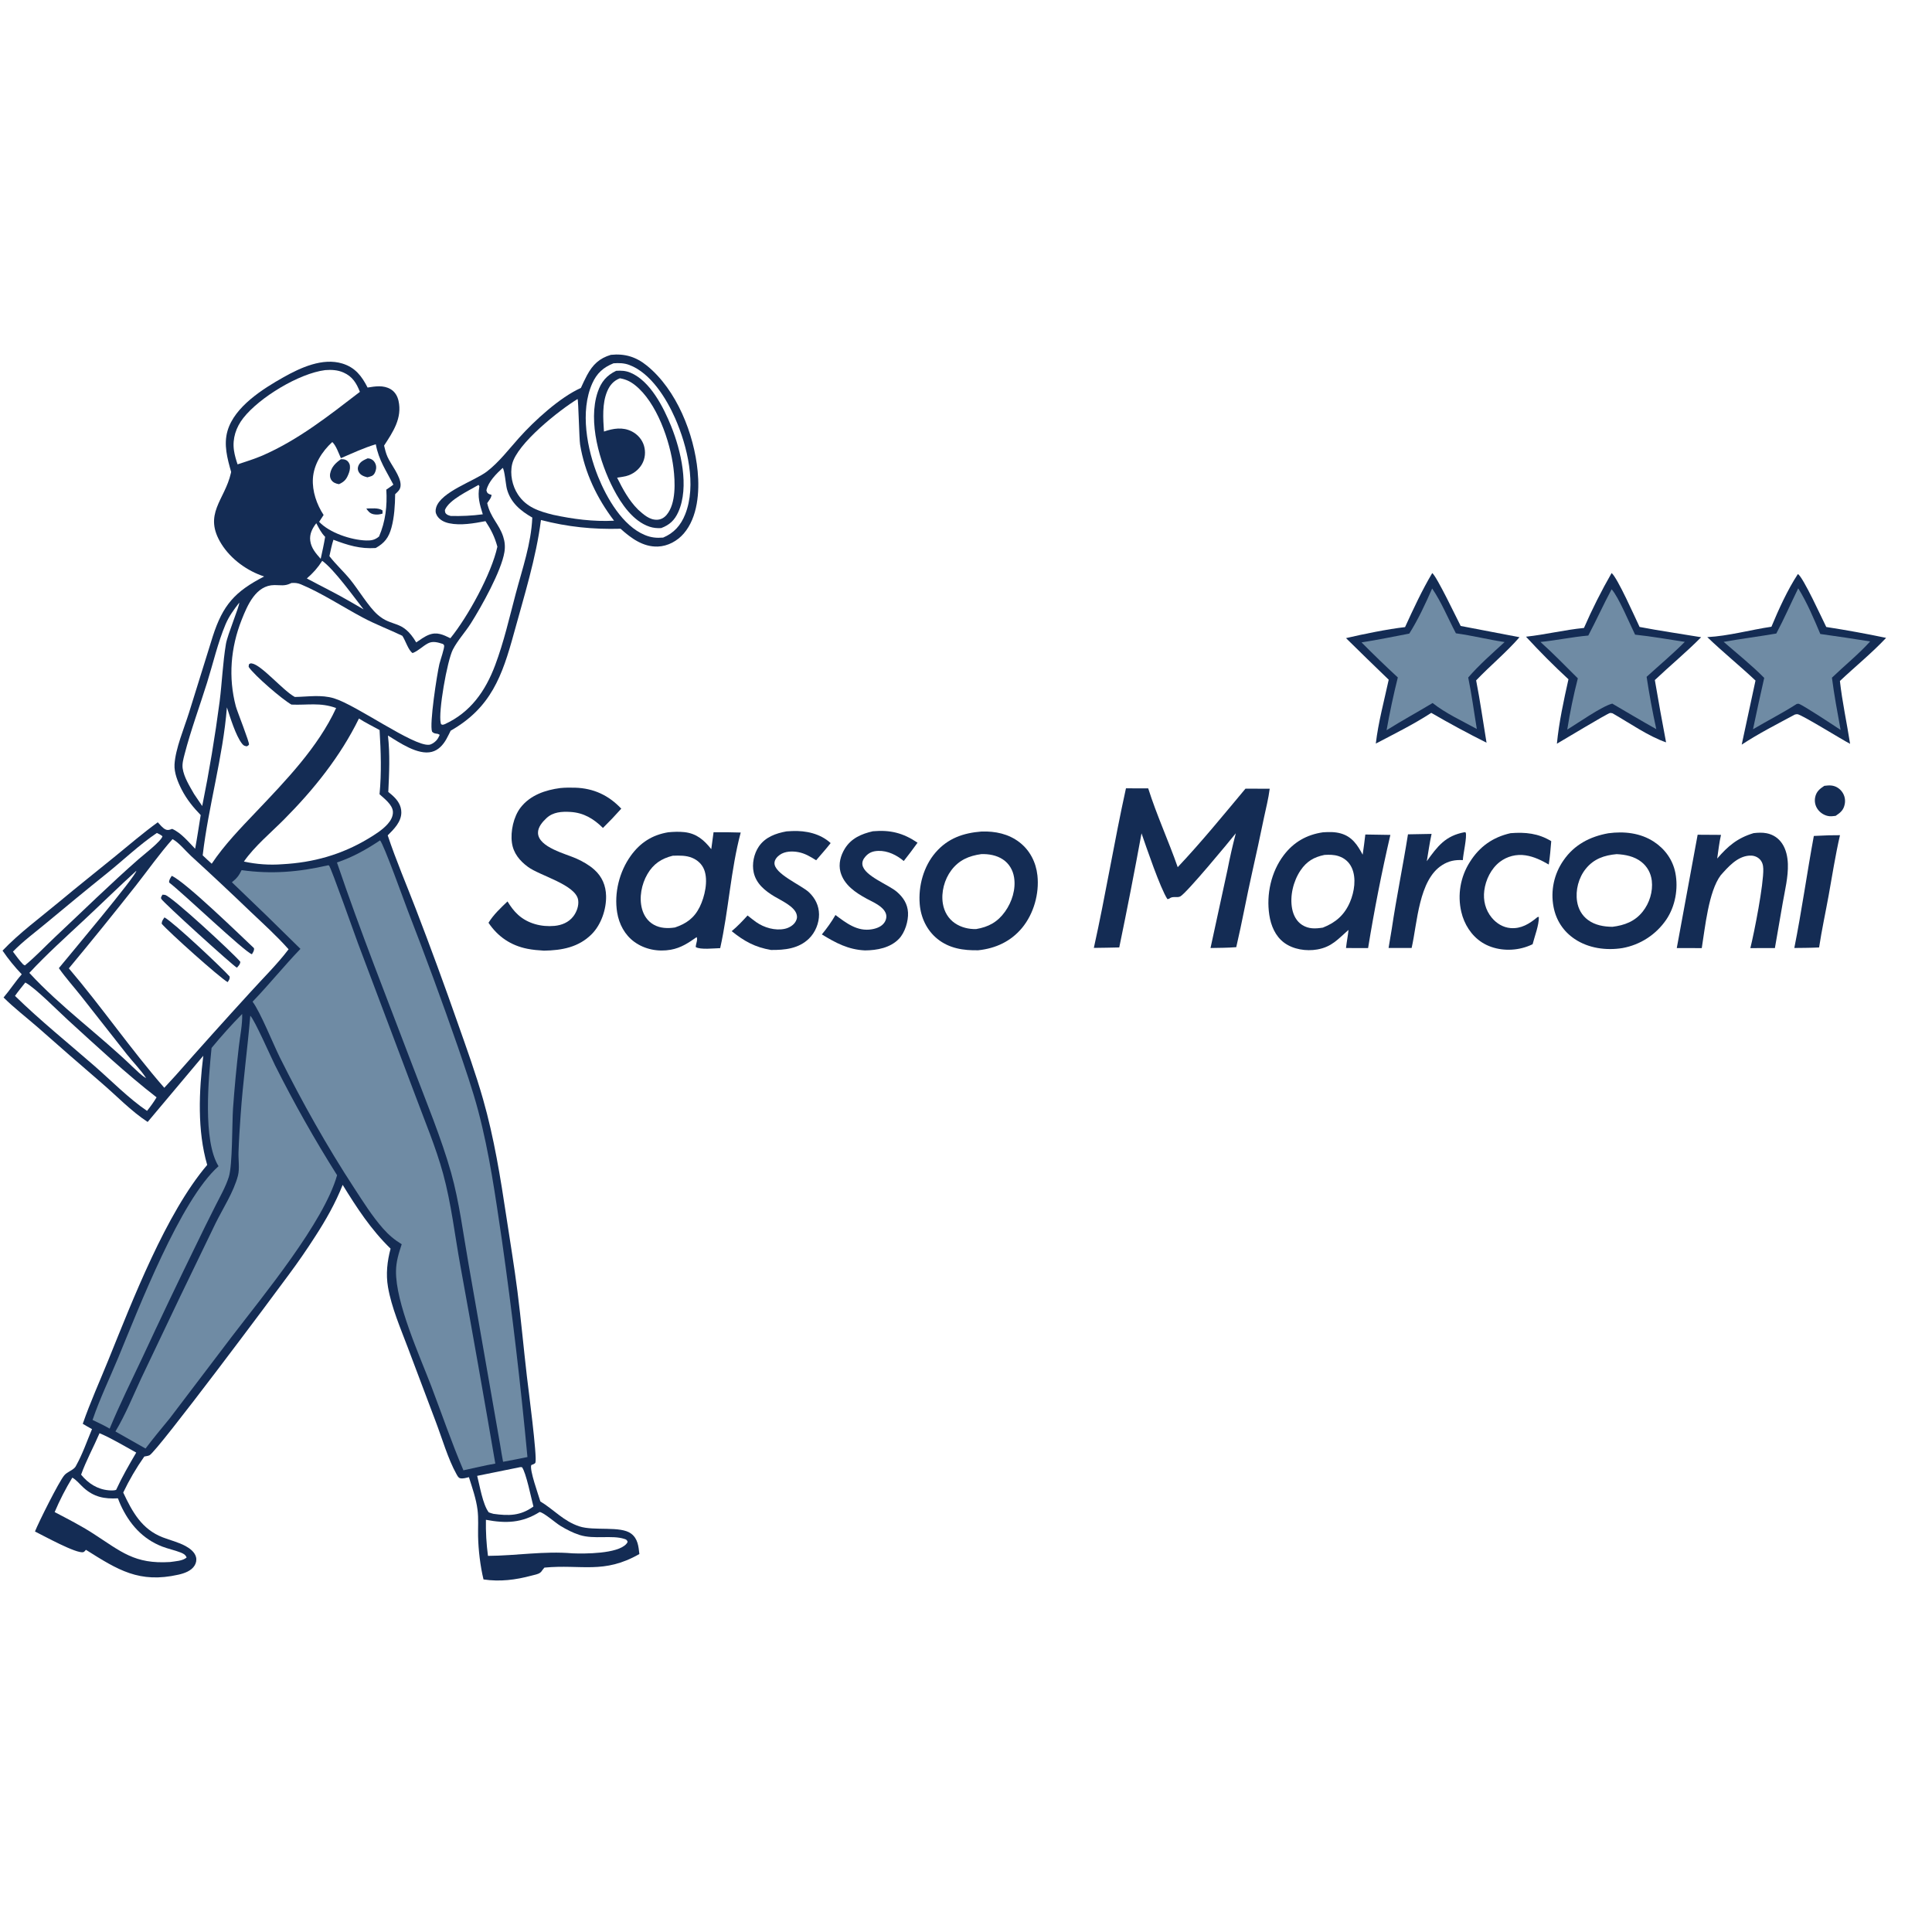 <svg xmlns="http://www.w3.org/2000/svg" style="display: block;" viewBox="0 0 2048 2048" width="1024" height="1024" preserveAspectRatio="none"><path transform="translate(0,0)" fill="rgb(255,255,255)" d="M 0 0 L 2048 0 L 2048 2048 L 0 2048 L 0 0 z"></path><path transform="translate(0,0)" fill="rgb(20,44,84)" d="M 647.528 376.151 C 662.256 374.62 674.24 378.241 685.775 387.615 C 717.319 413.25 735.779 460.032 739.55 499.576 C 741.61 521.184 739.69 548.29 724.841 565.53 C 717.975 573.503 707.915 578.998 697.291 579.368 C 681.621 579.913 668.833 570.438 657.818 560.49 C 628.609 561.305 601.734 558.582 573.438 551.227 C 568.352 591.314 555.461 632.291 544.765 671.367 C 532.355 716.703 520.395 750.233 477.74 774.552 C 476.232 777.595 474.751 780.688 473.077 783.643 C 469.635 789.719 464.696 795.234 457.679 797.008 C 442.857 800.756 423.327 787.078 411.244 779.697 C 413.507 799.569 412.568 819.611 411.611 839.527 C 413.235 840.81 414.828 842.106 416.356 843.503 C 421.527 848.23 425.393 853.884 425.42 861.126 C 425.458 871.173 417.626 878.917 410.993 885.518 C 419.802 912.037 430.92 937.81 440.924 963.891 C 456.36 1004.01 471.176 1044.37 485.367 1084.95 C 494.7 1111.44 504.288 1138 512.007 1165.01 C 523.81 1206.31 530.493 1248.2 536.892 1290.57 C 540.829 1316.63 545.187 1342.71 548.517 1368.85 C 552.331 1398.8 555.044 1428.92 558.514 1458.92 C 559.911 1470.99 569.639 1544.68 567.556 1550.44 C 567.061 1551.81 564.505 1552.44 563.207 1553.02 C 561.006 1557.69 570.754 1584.63 572.798 1591.58 C 587.194 1600.29 597.257 1612.39 613.962 1617.96 C 629.683 1623.21 657.9 1617.2 669.112 1625.76 C 676.195 1631.16 676.826 1639.16 677.765 1647.33 C 640.06 1668.92 616.361 1658.02 577.077 1661.73 L 576.184 1662.85 C 575.787 1663.35 575.368 1663.82 574.985 1664.33 C 573.845 1665.83 574.097 1665.91 572.533 1667.15 C 570.479 1668.77 566.248 1669.47 563.674 1670.17 C 546.567 1674.77 530.077 1676.87 512.53 1674.27 C 509.131 1660.23 507.077 1642.94 506.794 1628.49 C 506.612 1619.19 507.355 1609.7 506.2 1600.45 C 504.736 1588.74 500.589 1577.06 497.064 1565.85 C 494.173 1566.54 490.524 1567.78 487.611 1566.94 C 485.788 1566.41 484.753 1564.18 483.872 1562.61 C 474.964 1546.75 468.478 1524.22 461.863 1506.9 L 432.358 1428.66 C 424.676 1408.21 414.977 1385.96 411.288 1364.34 C 408.933 1350.55 410.466 1337.03 414.022 1323.61 C 393.347 1303.55 378.259 1280.39 363.249 1256.01 C 355.63 1275.32 345.389 1293.3 334.124 1310.69 C 325.242 1324.55 315.886 1338.09 306.071 1351.3 C 291.339 1371.52 166.673 1538.59 158.461 1542.67 C 157.015 1543.39 154.581 1543.63 152.958 1543.98 C 144.458 1556.06 136.988 1568.83 130.624 1582.16 C 140.337 1602.81 150.302 1621.1 172.609 1629.7 C 180.555 1632.76 189.177 1634.78 196.688 1638.87 C 201.235 1641.34 206.359 1645.18 207.761 1650.44 C 208.593 1653.57 207.962 1656.72 206.326 1659.45 C 202.856 1665.24 195.358 1667.82 189.132 1669.22 C 147.516 1678.57 125.088 1664.27 91.073 1642.85 C 90.293 1643.7 89.49 1644.98 88.349 1645.32 C 81.389 1647.42 45.444 1627.57 37.075 1623.44 C 40.782 1614 62.345 1570.76 68.168 1563.85 C 71.299 1560.14 77.255 1558.68 79.972 1554.89 C 80.306 1554.43 80.517 1553.88 80.796 1553.38 C 87.568 1541.23 92.138 1527.75 97.537 1514.93 C 94.214 1513.17 90.986 1511.17 87.731 1509.29 C 95.585 1486.64 105.682 1464.31 114.701 1442.07 C 140.583 1378.28 175.9 1286.26 219.637 1234.87 C 209.003 1198.32 210.88 1156.68 215.5 1119.14 L 156.521 1189.32 C 138.982 1177.89 123.388 1161.41 107.409 1147.76 C 84.85 1128.35 62.42 1108.78 40.123 1089.07 C 28.063 1078.54 15.109 1068.66 3.779 1057.37 C 10.564 1049.45 16.124 1040.63 23.064 1032.81 C 15.587 1025.02 8.77 1016.62 2.684 1007.7 C 20.428 989.059 42.665 972.718 62.45 956.223 C 82.167 939.784 102.262 923.864 122.161 907.657 C 137.103 895.489 151.625 882.956 167.256 871.661 C 169.568 874.105 172.299 877.673 175.327 879.176 C 177.343 880.177 178.979 879.876 181.075 879.154 C 181.54 878.994 181.992 878.801 182.451 878.625 C 192.035 882.802 199.641 892.344 206.866 899.717 C 209.05 887.866 210.8 875.9 212.747 864.006 C 204.802 855.875 197.797 847.129 192.579 836.986 C 188.597 829.248 184.483 819.146 184.998 810.335 C 185.979 793.559 195.26 771.839 200.397 755.371 L 225.521 674.639 C 236.283 641.189 249.067 627.033 280.023 611.081 C 262.124 605.288 244.948 592.857 234.852 576.856 C 214.705 544.926 238.405 530.089 244.741 501.518 C 244.836 501.09 244.921 500.66 245.012 500.232 C 240.971 486.001 236.911 471.357 241.21 456.636 C 248.716 430.936 278.835 412.097 300.603 399.845 C 318.569 389.733 341.984 378.943 362.965 385.379 C 376.518 389.536 383.54 398.725 389.652 410.815 C 397.857 409.5 406.302 408.081 413.917 412.452 C 418.579 415.128 421.319 419.763 422.457 424.928 C 426.507 443.31 416.575 457.87 407.147 472.352 C 408.088 476.396 409.092 480.532 410.796 484.333 C 414.604 492.824 424.607 504.57 424.654 513.999 C 424.678 518.805 422.108 520.804 418.887 523.872 C 418.753 535.301 417.993 548.263 414.967 559.309 C 412.082 569.84 407.719 575.606 398.253 580.92 C 381.792 582.022 368.687 577.966 353.446 572.159 C 351.621 577.848 350.452 583.691 349.191 589.524 C 355.839 598.205 364.273 605.801 371.239 614.355 C 379.927 625.023 390.459 642.741 399.95 651.29 C 415.828 665.595 426.496 656.044 441.216 680.976 C 445.393 678.132 449.917 674.765 454.634 672.925 C 463.255 669.561 469.738 672.827 477.431 676.543 C 495.955 653.783 521.003 608.192 527.237 579.529 C 524.422 569.142 520.548 561.422 514.636 552.44 C 502.531 554.762 488.365 557.271 476.143 554.69 C 470.995 553.603 465.882 551.146 463.151 546.428 C 461.535 543.637 461.426 541.065 462.323 538.024 C 467.276 521.231 503.186 509.829 516.249 499.736 C 529.137 489.778 539.394 476.208 550.197 464.145 C 566.475 445.966 593.46 421.227 615.766 411.24 C 617.855 406.694 619.909 402.089 622.292 397.689 C 628.308 386.58 635.311 379.787 647.528 376.151 z"></path><path transform="translate(0,0)" fill="rgb(111,139,164)" d="M 347.77 917.249 L 348.742 917.417 C 351.151 920.156 376.161 991.148 379.504 1000.04 L 440.163 1161.04 C 450.294 1188.35 462.016 1216.06 469.704 1244.14 C 478.371 1275.8 482.181 1309.79 488.067 1342.11 C 500.753 1411.83 513.081 1481.61 525.049 1551.46 C 513.759 1553.4 502.474 1556.23 491.25 1558.59 C 478.742 1529.27 468.331 1498.74 456.982 1468.93 C 444.612 1436.59 419.319 1381.03 419.781 1347.29 C 419.919 1337.26 422.691 1328.4 425.828 1318.95 C 418.005 1314.16 412.018 1309.08 405.95 1302.19 C 394.494 1289.19 384.917 1273.88 375.459 1259.39 C 346.689 1215.3 320.302 1168.37 296.821 1121.26 C 289.521 1106.61 276.01 1072.75 267.732 1061.83 C 285.195 1043.72 301.014 1024.01 318.486 1005.84 C 294.482 982.07 270.255 958.525 245.808 935.21 C 250.854 931.283 253.313 928.228 256.105 922.389 C 288.119 926.811 316.453 924.446 347.77 917.249 z"></path><path transform="translate(0,0)" fill="rgb(255,255,255)" d="M 308.827 618.021 C 312.621 617.759 315.352 617.927 318.888 619.392 C 340.341 628.279 363.444 643.373 384.361 654.548 C 398.051 661.863 412.492 667.26 426.457 673.958 C 429.792 678.729 432.812 689.41 437.382 692.291 C 443.784 689.773 447.893 684.998 453.779 681.924 C 458.88 679.26 464.396 680.996 469.501 682.629 C 469.93 683.141 470.616 683.519 470.787 684.165 C 471.432 686.597 466.665 700.092 465.771 703.899 C 463.25 714.632 454.982 767.841 458.015 775.6 C 459.449 777.03 460.308 777.361 462.252 777.658 C 462.598 777.711 464.039 777.873 464.386 778.02 C 464.977 778.268 465.506 778.642 466.066 778.953 L 465.581 778.25 L 465.945 779.437 C 464.894 781.656 463.968 783.508 462.218 785.266 C 460.371 787.121 457.465 789.239 454.764 789.489 C 437.875 791.05 378.17 747.586 354.088 740.252 C 340.454 736.099 326.493 738.614 312.521 738.807 C 300.112 732.201 277.228 704.771 266.949 703.28 C 265.146 703.019 265.227 703.353 263.833 704.277 L 263.571 706.917 C 269.455 715.842 299.371 741.574 308.946 746.897 C 326.068 747.622 339.405 744.36 356.319 750.546 C 337.144 792.141 302.856 827.538 271.666 860.369 C 254.858 878.062 238.087 895.219 224.427 915.581 C 221.156 912.722 218.03 909.677 214.86 906.704 C 221.002 854.151 236.341 802.631 240.527 749.852 C 243.98 760.363 249.94 779.974 256.521 788.264 C 258.209 790.391 259.126 790.793 261.761 791.122 C 262.482 790.537 263.483 790.183 263.925 789.366 C 264.855 787.649 251.36 753.93 249.993 748.755 C 241.891 718.097 244.478 686.552 256.151 657.046 C 262.312 641.473 271.289 620.276 290.909 620.207 C 297.303 620.185 301.59 621.418 307.679 618.595 C 308.067 618.416 308.444 618.212 308.827 618.021 z"></path><path transform="translate(0,0)" fill="rgb(111,139,164)" d="M 265.312 1076.73 C 269.935 1081.15 287.109 1120.39 291.585 1129.3 C 311.583 1169.18 333.523 1208.05 357.328 1245.78 C 343.268 1295.71 279.116 1373.21 246.01 1416.51 L 180.036 1503.39 C 171.308 1513.98 162.553 1524.54 154.278 1535.5 C 143.599 1529.54 132.959 1523.51 122.36 1517.41 C 133.022 1499.62 140.989 1479.76 149.759 1460.95 L 190.532 1375.34 L 228.5 1296.74 C 236.409 1280.76 247.8 1263.34 252.256 1246.16 C 254.116 1238.99 252.594 1229.25 252.828 1221.68 C 253.231 1208.6 254.155 1195.48 255.047 1182.42 C 257.464 1147.04 262.347 1112.02 265.312 1076.73 z"></path><path transform="translate(0,0)" fill="rgb(255,255,255)" d="M 182.866 889.511 C 189.573 892.996 196.757 902.057 202.424 907.271 C 223.679 926.68 244.687 946.358 265.444 966.299 C 279.157 979.324 293.346 992.118 305.908 1006.28 C 293.998 1022.06 278.984 1036.72 265.687 1051.44 C 238.939 1080.69 212.463 1110.18 186.263 1139.92 L 174.148 1153.1 C 138.704 1112.45 107.99 1067.59 72.98 1026.5 C 97.027 997.579 120.697 968.344 143.985 938.805 C 156.83 922.435 169.054 905.06 182.866 889.511 z"></path><path transform="translate(0,0)" fill="rgb(20,44,84)" d="M 182.064 928.418 C 196.896 935.143 253.962 990.698 269.242 1005.09 C 269.594 1007.89 268.342 1009.13 267.051 1011.55 C 259.177 1009.08 193.451 946.185 179.295 935.524 C 178.97 932.809 180.737 930.66 182.064 928.418 z"></path><path transform="translate(0,0)" fill="rgb(20,44,84)" d="M 172.265 948.368 C 172.622 948.404 172.978 948.443 173.334 948.476 C 173.828 948.52 174.326 948.528 174.817 948.598 C 181.469 949.546 247.416 1010.69 254.748 1019.53 C 254.508 1022.48 252.985 1023.55 251.135 1025.8 C 247.25 1024.03 172.364 956.083 170.943 952.824 C 170.172 951.055 171.45 949.941 172.265 948.368 z"></path><path transform="translate(0,0)" fill="rgb(20,44,84)" d="M 174.352 972.473 C 183.808 977.51 235.06 1025.68 243.485 1035.2 C 243.705 1037.99 242.775 1038.75 241.336 1041.09 C 232.76 1036.34 178.276 987.46 171.387 979.165 C 171.531 976.124 172.706 974.985 174.352 972.473 z"></path><path transform="translate(0,0)" fill="rgb(111,139,164)" d="M 402.836 890.844 C 406.545 894.169 428.787 956.241 432.377 965.573 C 450.909 1013.25 468.563 1061.27 485.332 1109.59 C 492.987 1132.16 500.867 1154.69 506.971 1177.73 C 518.868 1222.64 525.195 1268.39 532 1314.27 C 542.882 1390.79 551.923 1467.57 559.117 1544.53 C 550.525 1546.31 541.912 1547.99 533.279 1549.56 C 532.127 1543.86 531.281 1538.06 530.313 1532.32 L 496.621 1339.51 C 490.978 1307.75 486.932 1274.37 478.239 1243.31 C 468.151 1207.27 451.331 1166.61 437.928 1131.27 C 410.589 1059.17 381.959 987.292 357.189 914.274 C 373.934 908.616 388.155 900.613 402.836 890.844 z"></path><path transform="translate(0,0)" fill="rgb(255,255,255)" d="M 650.363 385.109 C 656.271 384.709 661.477 384.778 667.098 386.878 C 689.751 395.342 706.492 422.421 715.729 443.501 C 728.559 472.784 738.726 514.387 726.254 545.408 C 721.627 556.918 714.404 565.062 702.964 569.873 C 695.853 570.446 690.134 569.879 683.485 567.108 C 659.849 557.257 643.142 527.879 634.018 505.334 C 622.345 476.492 614.566 436.011 627.855 406.365 C 632.696 395.565 639.57 389.437 650.363 385.109 z"></path><path transform="translate(0,0)" fill="rgb(20,44,84)" d="M 653.157 393.071 C 658.373 392.739 663.019 392.921 667.936 394.914 C 689.198 403.533 703.421 431.863 711.466 451.835 C 721.796 477.484 730.95 516.084 719.064 542.654 C 715.132 551.446 709.802 556.434 700.876 559.788 C 696.728 560.055 692.471 559.648 688.515 558.33 C 671.099 552.525 658.545 534.104 650.441 518.568 C 635.702 490.313 622.967 447.194 633.596 415.609 C 637.208 404.872 643 397.931 653.157 393.071 z"></path><path transform="translate(0,0)" fill="rgb(255,255,255)" d="M 657.107 400.985 C 663.332 402.072 668.033 404.237 673.013 408.152 C 696.181 426.362 710.397 467.726 713.893 496.033 C 715.703 510.692 716.819 533.698 706.645 545.777 C 704.117 548.777 700.781 550.735 696.823 550.936 C 688.473 551.36 682.115 545.301 676.319 540.146 C 666.634 530.443 660.209 518.531 654.166 506.365 C 657.427 505.849 660.808 505.409 664.007 504.592 C 670.765 502.865 677.117 498.052 680.554 491.976 C 683.929 486.01 684.563 479.075 682.661 472.523 C 680.756 465.957 675.847 460.412 669.79 457.338 C 660.107 452.425 650.028 454.103 640.22 457.456 C 639.334 443.72 638.157 427.815 643.645 414.824 C 646.449 408.187 650.415 403.657 657.107 400.985 z"></path><path transform="translate(0,0)" fill="rgb(255,255,255)" d="M 380.495 761.656 C 387.41 766.141 395.135 769.856 402.364 773.851 C 403.754 796.846 404.517 818.93 402.328 841.936 C 407.366 846.594 416.055 852.928 416.489 860.37 C 416.776 865.314 414.189 869.852 411.015 873.436 C 405.363 879.819 397.34 884.795 390.086 889.145 C 361.91 906.039 331.912 914.375 299.25 916.121 C 285.616 917.16 271.903 916.202 258.546 913.278 C 269.911 896.972 287.138 882.713 301.122 868.642 C 332.544 837.021 360.848 801.793 380.495 761.656 z"></path><path transform="translate(0,0)" fill="rgb(111,139,164)" d="M 256.692 1074.82 C 257.138 1085.69 254.404 1098.49 253.201 1109.37 C 250.656 1131.15 248.596 1152.99 247.025 1174.87 C 245.95 1190.68 246.587 1234.9 242.536 1247.66 C 239.176 1258.24 233.304 1268.34 228.332 1278.25 C 221.13 1292.49 214.068 1306.8 207.148 1321.17 C 188.18 1359.93 169.609 1398.88 151.439 1438.01 C 139.468 1463.34 126.979 1488.55 116.226 1514.42 C 110.488 1510.97 104.126 1508.19 98.119 1505.21 C 105.723 1482.83 116.283 1460.96 125.351 1439.11 C 147.053 1386.8 191.105 1272.2 231.648 1236.24 C 214.776 1208.97 221.029 1143.03 224.268 1110.86 C 234.493 1098.45 245.413 1086.27 256.692 1074.82 z"></path><path transform="translate(0,0)" fill="rgb(255,255,255)" d="M 532.891 495.983 C 535.006 498.428 536.111 513.87 537.373 518.45 C 541.373 532.969 551.814 541.506 564.27 548.658 C 563.015 576.523 553.755 602.723 546.663 629.477 C 539.939 654.842 534.151 680.403 524.922 705.023 C 514.609 732.536 498.704 755.25 471.307 767.731 C 469.37 768.265 469.447 768.654 467.549 767.685 C 467.432 767.26 467.301 766.839 467.197 766.411 C 464.422 754.996 473.953 700.481 480.064 688.569 C 485.011 678.923 493.336 669.937 499.226 660.608 C 510.415 642.888 531.44 605.377 534.693 585.273 C 535.623 579.524 535.19 574.287 533.376 568.757 C 528.921 555.176 519.949 548.902 516.461 533.348 C 518.177 530.59 520.864 527.898 521.052 524.566 C 520.323 524.359 519.217 524.074 518.56 523.749 C 516.337 522.646 516.284 521.969 515.623 519.751 C 517.702 510.468 526.112 502.266 532.891 495.983 z"></path><path transform="translate(0,0)" fill="rgb(255,255,255)" d="M 612.252 422.973 C 613.15 424.136 613.979 465.536 614.914 471.208 C 619.823 500.998 632.739 528.104 650.926 551.957 C 629.093 553.111 607.54 550.299 586.239 545.685 C 571.328 541.949 557.983 537.763 549.019 524.169 C 543.048 515.114 540.394 502.632 542.907 491.991 C 548.051 470.213 592.994 434.668 612.252 422.973 z"></path><path transform="translate(0,0)" fill="rgb(255,255,255)" d="M 344.666 392.337 C 351.363 391.801 357.952 392.145 364.18 394.92 C 373.689 399.157 377.889 406.205 381.496 415.384 C 348.576 440.663 316.295 466.322 277.943 483.009 C 269.448 486.619 260.599 489.35 251.841 492.246 C 250.242 487.494 248.719 482.385 248.007 477.419 C 246.208 464.866 250.185 452.959 257.915 443.106 C 275.075 421.234 316.886 395.875 344.666 392.337 z"></path><path transform="translate(0,0)" fill="rgb(255,255,255)" d="M 352.24 468.574 C 356.301 472.345 359.032 480.563 361.372 485.685 C 373.793 480.34 385.315 474.903 398.35 470.935 C 401.564 488.083 409.206 498.663 417.006 513.74 C 414.561 515.592 412.052 517.312 409.508 519.024 C 410.577 536.275 408.661 552.735 401.816 568.711 C 397.445 572.348 393.767 573.102 388.13 572.931 C 372.22 572.449 349.235 564.803 338.311 553.16 L 343.039 545.908 C 335.728 534.768 330.875 520.724 331.691 507.274 C 332.6 492.284 341.36 478.515 352.24 468.574 z"></path><path transform="translate(0,0)" fill="rgb(20,44,84)" d="M 361.404 486.757 C 362.604 486.824 364.313 486.802 365.503 487.159 C 367.9 487.877 369.347 489.353 370.348 491.615 C 371.522 494.267 370.965 498.223 370.027 500.851 C 367.708 507.352 365.656 510.415 359.351 513.254 C 356.023 512.72 352.856 511.53 350.996 508.48 C 349.86 506.617 349.543 504.151 349.961 502.032 C 351.372 494.886 355.715 490.786 361.404 486.757 z"></path><path transform="translate(0,0)" fill="rgb(20,44,84)" d="M 389.681 485.863 C 391.234 486.042 391.767 485.978 393.146 486.553 C 395.574 487.564 397.317 489.661 398.184 492.123 C 399.27 495.207 398.725 498.468 397.287 501.324 C 395.504 504.861 392.83 505.019 389.416 505.967 C 385.717 505 382.192 503.809 380.236 500.241 C 379.094 498.157 379.008 495.956 379.929 493.725 C 381.765 489.279 385.611 487.746 389.681 485.863 z"></path><path transform="translate(0,0)" fill="rgb(20,44,84)" d="M 388.325 539.063 C 393.388 539.013 401.26 537.984 405.485 541.087 L 405.523 544.421 C 402.516 545.454 399.201 545.805 396.074 545.143 C 392.22 544.326 390.416 542.224 388.325 539.063 z"></path><path transform="translate(0,0)" fill="rgb(255,255,255)" d="M 76.659 1566.37 C 80.835 1568.58 84.891 1573.69 88.504 1576.95 C 99.551 1586.94 110.433 1589.06 125.03 1588.29 C 125.851 1590.57 126.756 1592.82 127.745 1595.03 C 136.967 1615.28 150.992 1631.37 172.049 1639.46 C 178.342 1641.88 184.998 1643.19 191.29 1645.64 C 194.383 1646.85 196.469 1647.9 197.847 1650.97 C 193.885 1654.73 185.521 1654.99 180.234 1655.81 C 142.609 1658.15 128.66 1644.97 98.811 1625.67 C 85.721 1617.21 71.732 1610.1 57.939 1602.87 C 63.285 1590.27 69.542 1578.07 76.659 1566.37 z"></path><path transform="translate(0,0)" fill="rgb(255,255,255)" d="M 572.056 1602.77 C 576.691 1603.49 588.845 1614.3 594.084 1617.48 C 600.374 1621.3 607.417 1624.94 614.456 1627.16 C 629.98 1632.05 648.546 1626.97 661.894 1631.32 C 664.176 1632.06 664.366 1632.28 665.315 1634.34 C 664.82 1635.46 664.842 1635.6 663.896 1636.67 C 654.587 1647.2 619.795 1647.12 606.753 1646.6 C 576.578 1643.97 547.323 1649.12 517.268 1649.29 C 515.589 1636.62 514.863 1623.84 515.094 1611.05 C 536.369 1615.06 553.379 1614.47 572.056 1602.77 z"></path><path transform="translate(0,0)" fill="rgb(255,255,255)" d="M 144.495 923.085 C 144.828 927.929 72.609 1013.74 62.401 1026.26 C 69.629 1036.64 78.368 1046.25 86.22 1056.21 L 134.468 1117.61 C 141.083 1125.98 149.181 1134 154.924 1142.92 C 149.701 1139.94 145.167 1135.09 140.716 1131.03 C 105.379 1096.88 64.391 1067.47 31.111 1031.31 C 49.527 1011.43 70.186 992.933 89.988 974.427 C 108.224 957.385 126.05 939.902 144.495 923.085 z"></path><path transform="translate(0,0)" fill="rgb(255,255,255)" d="M 253.649 638.814 C 253.913 642.568 241.147 672.794 239.511 682.56 C 236.156 702.592 235.359 723.351 232.834 743.547 C 227.954 780.706 221.792 817.685 214.359 854.418 L 205.72 841.668 C 201.048 833.439 194.982 823.92 193.618 814.413 C 192.932 809.636 194.464 804.189 195.662 799.562 C 202.301 773.928 211.671 748.699 219.577 723.407 C 225.928 703.09 230.831 681.461 239.082 661.854 C 242.681 653.304 247.975 646.084 253.649 638.814 z"></path><path transform="translate(0,0)" fill="rgb(255,255,255)" d="M 26.836 1041.51 C 37.437 1047.19 61.562 1071.74 72.043 1081.29 C 102.561 1109.07 133.358 1137.93 165.974 1163.22 C 162.93 1168.35 159.581 1172.91 155.868 1177.57 C 137.238 1165.1 117.34 1144.98 100.122 1129.96 C 72.024 1105.45 42.54 1081.74 15.885 1055.68 C 19.258 1050.81 23.174 1046.18 26.836 1041.51 z"></path><path transform="translate(0,0)" fill="rgb(255,255,255)" d="M 166.256 882.99 C 168.53 884.024 170.316 884.815 172.202 886.496 C 171.059 891.609 151.97 906.311 146.857 910.796 C 116.742 937.217 88.077 965.435 58.847 992.84 C 48.131 1002.89 37.714 1014.11 26.36 1023.38 L 24.568 1022.37 C 20.594 1018.06 17.181 1013.51 13.728 1008.78 C 24.102 998.013 36.676 988.758 48.184 979.192 C 69.779 961.242 91.363 943.398 113.27 925.818 C 130.793 911.757 147.659 895.492 166.256 882.99 z"></path><path transform="translate(0,0)" fill="rgb(255,255,255)" d="M 551.461 1555.22 L 553.309 1555.27 C 557.662 1560.86 563.161 1588.42 565.447 1596.95 C 551.772 1606.97 539.051 1606.96 523.086 1604.73 C 521.33 1604.31 519.78 1603.77 518.094 1603.15 C 511.723 1594.85 508.517 1574.78 505.83 1564.47 L 551.461 1555.22 z"></path><path transform="translate(0,0)" fill="rgb(255,255,255)" d="M 105.515 1519.26 C 118.805 1524.9 131.722 1532.87 144.415 1539.8 C 136.851 1552.68 129.292 1565.78 123.065 1579.36 C 120.774 1580.13 117.723 1579.99 115.347 1579.79 C 103.266 1578.79 93.477 1572.45 85.97 1563.2 C 91.219 1548.43 99.288 1533.77 105.515 1519.26 z"></path><path transform="translate(0,0)" fill="rgb(255,255,255)" d="M 341.576 594.498 C 354.226 603.596 374.819 632.429 385.426 645.973 C 381.06 643.506 376.743 640.943 372.407 638.424 C 357.052 629.408 340.955 621.621 325.267 613.194 C 331.805 607.495 336.925 601.827 341.576 594.498 z"></path><path transform="translate(0,0)" fill="rgb(255,255,255)" d="M 507.271 514.004 L 508.184 515.484 C 506.078 526.969 508.427 534.241 511.775 545.176 C 500.365 546.727 489.241 547.21 477.728 546.942 C 476.732 546.603 474.847 546.124 473.934 545.479 C 471.72 543.915 471.829 543.148 471.606 540.668 C 475.978 529.601 497.383 519.968 507.271 514.004 z"></path><path transform="translate(0,0)" fill="rgb(255,255,255)" d="M 335.268 554.637 C 338.165 560.03 340.296 564.636 344.671 569.095 C 343.377 576.924 341.651 584.65 339.95 592.397 C 334.915 586.708 329.934 581.094 328.885 573.26 C 327.929 566.12 331.05 560.124 335.268 554.637 z"></path><path transform="translate(0,0)" fill="rgb(20,44,84)" d="M 1518.24 607.458 C 1523.17 611.251 1544.3 655.718 1548.38 663.539 L 1610.74 675.472 C 1596.65 691.676 1579.62 705.66 1564.77 721.235 C 1569.04 743.081 1572.14 765.326 1575.79 787.299 C 1555.94 777.352 1536.4 766.798 1517.19 755.653 C 1498.81 767.674 1477.91 777.997 1458.41 788.236 C 1461.02 765.83 1467.31 742.594 1472.09 720.521 C 1456.91 705.917 1441.82 691.223 1426.82 676.439 C 1444.57 672.245 1471.47 666.772 1489.42 664.757 C 1498.18 645.553 1507.47 625.607 1518.24 607.458 z"></path><path transform="translate(0,0)" fill="rgb(111,139,164)" d="M 1518.13 623.831 C 1528 638.196 1535.13 655.859 1543.33 671.334 C 1560.6 673.696 1577.67 678.01 1594.94 680.616 C 1581.78 692.688 1568.06 704.664 1556.36 718.195 C 1560.11 736.161 1562.47 754.648 1565.5 772.761 C 1550.11 764.274 1532.33 756.154 1518.63 745.221 C 1502.44 754.975 1485.85 763.986 1469.84 774.048 C 1473.15 755.268 1477.13 736.609 1481.75 718.106 C 1468.65 706.018 1455.83 693.637 1443.29 680.974 C 1460.23 678.326 1477.06 674.856 1493.9 671.641 C 1503.21 656.826 1511.14 639.867 1518.13 623.831 z"></path><path transform="translate(0,0)" fill="rgb(20,44,84)" d="M 1905.83 608.503 C 1911.25 611.372 1931.78 656.399 1935.91 664.635 C 1957.15 667.92 1978.31 671.767 1999.35 676.174 C 1984.13 692.413 1966.55 706.581 1950.38 721.879 C 1952.83 744.015 1957.75 766.43 1961.18 788.496 C 1952.7 784.158 1910.1 757.651 1905.4 757.088 C 1904.48 756.978 1903.57 757.326 1902.65 757.445 C 1883.73 767.645 1864.22 777.511 1846.28 789.354 L 1860.9 721.41 C 1844.21 705.709 1826.33 691.261 1809.8 675.376 C 1832.28 674.209 1855.43 667.658 1877.8 664.362 C 1885.49 645.846 1894.83 625.305 1905.83 608.503 z"></path><path transform="translate(0,0)" fill="rgb(111,139,164)" d="M 1906.18 623.644 C 1915.42 638.364 1922.85 656.017 1929.61 672.046 C 1947.25 674.491 1964.86 677.132 1982.44 679.966 C 1969.95 693.728 1955.32 705.51 1941.93 718.376 C 1944.31 736.965 1947.77 755.329 1951.13 773.759 C 1944.03 769.077 1911.92 747.793 1906.89 746.093 C 1906.17 745.85 1905.37 746.181 1904.62 746.225 C 1889.65 755.802 1873.58 763.99 1858.26 773.043 C 1862.06 754.861 1866.02 736.712 1870.14 718.598 C 1856.85 705.152 1841.42 692.804 1827.14 680.399 C 1845.67 677.124 1864.4 674.744 1882.97 671.557 C 1891.24 655.938 1898.43 639.547 1906.18 623.644 z"></path><path transform="translate(0,0)" fill="rgb(20,44,84)" d="M 1708.37 607.446 C 1714.59 612.447 1733.23 654.539 1738.01 664.578 C 1759.62 668.738 1781.56 671.827 1803.27 675.481 C 1787.73 691.246 1770.31 705.627 1754.2 720.871 C 1757.96 742.932 1761.92 764.955 1766.11 786.938 C 1747.65 780.579 1727.58 766.597 1710.47 756.77 C 1709.96 756.504 1709.49 756.161 1708.95 755.971 C 1708.86 755.938 1706.95 755.695 1706.74 755.756 C 1702.53 756.999 1658.42 783.78 1650.37 788.377 C 1652.57 765.669 1657.65 742.347 1662.63 720.069 C 1647.02 705.642 1632.01 690.584 1617.63 674.931 C 1638.23 672.691 1658.44 667.697 1679.08 665.645 C 1687.57 646.084 1697.72 625.938 1708.37 607.446 z"></path><path transform="translate(0,0)" fill="rgb(111,139,164)" d="M 1708.36 624.666 C 1715.54 632.253 1727.93 662.061 1733.27 672.761 C 1750.9 674.628 1768.42 677.729 1785.95 680.407 C 1773.15 693.3 1758.93 705.205 1745.48 717.449 C 1748.3 736.051 1751.72 754.557 1755.74 772.939 C 1740.03 764.197 1724.59 754.902 1709.06 745.866 C 1698.01 748.669 1672.54 766.574 1661.35 773.41 C 1664.22 755.128 1667.97 736.993 1672.57 719.067 C 1659.51 706.109 1646.65 692.82 1632.97 680.519 C 1649.94 678.783 1666.65 675.207 1683.65 673.7 C 1692.19 657.498 1699.74 640.799 1708.36 624.666 z"></path><path transform="translate(0,0)" fill="rgb(20,44,84)" d="M 1193.56 835.659 L 1217.14 835.687 C 1226.05 863.921 1238.65 891.225 1248.43 919.244 C 1273.61 892.552 1296.75 864.11 1320.27 835.992 L 1345.93 836.102 C 1344.66 846.53 1341.91 856.955 1339.76 867.239 C 1335.83 886.332 1331.72 905.385 1327.42 924.397 C 1321.43 950.877 1316.67 977.61 1310.48 1004.04 C 1301.43 1004.77 1292.29 1004.75 1283.2 1004.93 L 1301.25 921.749 C 1303.75 908.846 1306.67 896.028 1310.01 883.316 C 1302.31 892.996 1258.06 946.407 1251.24 950.206 C 1248.2 951.905 1243.89 949.912 1240.52 951.883 C 1238.26 953.204 1240.5 952.508 1237.48 953.091 C 1229.9 941.485 1215.16 898.134 1210.06 883.353 C 1202.66 923.768 1194.79 964.095 1186.45 1004.33 C 1177.48 1004.6 1168.49 1004.66 1159.52 1004.81 C 1172.01 948.629 1181.17 891.811 1193.56 835.659 z"></path><path transform="translate(0,0)" fill="rgb(20,44,84)" d="M 708.406 882.239 C 713.979 881.719 719.972 881.476 725.548 882.105 C 738.462 883.562 746.236 890.439 753.977 900.137 C 754.707 894.146 755.517 888.165 756.406 882.196 C 765.998 882.114 775.59 882.223 785.178 882.522 C 774.533 922.457 772.43 964.723 763.432 1005.07 C 757.459 1005.18 741.973 1007.02 737.476 1003.84 L 737.761 1001.78 C 738.248 999.212 739.614 995.736 738.481 993.392 C 729.768 999.494 721.888 1004.8 711.127 1006.74 C 697.746 1009.15 683.506 1006.48 672.421 998.415 C 662.246 991.01 656.233 979.602 654.221 967.324 C 650.834 946.654 656.521 923.961 668.731 907.038 C 678.708 893.211 691.435 885.025 708.406 882.239 z"></path><path transform="translate(0,0)" fill="rgb(255,255,255)" d="M 713.094 907.11 C 720.114 906.895 727.295 906.618 733.907 909.43 C 739.602 911.852 744.197 916.128 746.461 921.946 C 750.951 933.482 747.078 950.603 741.683 961.479 C 735.88 973.178 727.499 979.121 715.49 983.161 C 707.834 984.315 699.884 984.096 692.977 980.196 C 686.567 976.577 682.485 970.541 680.572 963.517 C 677.281 951.438 680.071 937.199 686.316 926.519 C 692.641 915.701 701.184 910.092 713.094 907.11 z"></path><path transform="translate(0,0)" fill="rgb(20,44,84)" d="M 1704.91 883.288 C 1721.62 881.036 1738.89 882.882 1753.24 892.295 C 1764.96 899.986 1773.26 911.491 1775.97 925.353 C 1779.22 941.985 1775.85 960.786 1766.32 974.846 C 1755.51 990.724 1738.77 1001.59 1719.87 1004.99 C 1702.6 1007.76 1683.9 1005.24 1669.18 995.349 C 1657.18 987.286 1649.55 975.555 1646.82 961.375 C 1643.53 944.151 1647.35 926.326 1657.42 911.967 C 1668.78 895.418 1685.51 886.765 1704.91 883.288 z"></path><path transform="translate(0,0)" fill="rgb(255,255,255)" d="M 1713.72 905.424 C 1722.91 905.865 1732.28 907.742 1739.72 913.483 C 1746.15 918.433 1750.06 925.593 1750.98 933.624 C 1752.3 945.126 1748.52 957.307 1741.34 966.333 C 1733.04 976.771 1722.11 980.845 1709.3 982.448 C 1700.17 982.377 1690.93 980.778 1683.4 975.256 C 1676.87 970.462 1673.02 963.544 1671.78 955.586 C 1669.91 943.636 1673.36 930.452 1680.93 921.018 C 1689.47 910.377 1700.63 906.597 1713.72 905.424 z"></path><path transform="translate(0,0)" fill="rgb(20,44,84)" d="M 1040.61 881.435 C 1055.05 881.032 1069.02 883.861 1080.67 892.842 C 1091.81 901.429 1098.21 914.144 1099.72 928.02 C 1101.8 947.179 1095.84 968.513 1083.56 983.438 C 1071.67 997.899 1055.36 1005.42 1036.97 1007.32 C 1021.33 1007.63 1006.28 1005.43 993.689 995.264 C 982.444 986.18 976.117 972.705 974.944 958.429 C 973.365 939.21 979.03 918.378 991.736 903.671 C 1004.75 888.605 1021.22 882.919 1040.61 881.435 z"></path><path transform="translate(0,0)" fill="rgb(255,255,255)" d="M 1040.19 905.394 C 1048.08 905.116 1056.47 906.599 1063.13 911.042 C 1069.73 915.434 1073.71 922.272 1074.96 930.035 C 1077 942.625 1072.71 956.121 1065.39 966.366 C 1057.45 977.478 1047.81 982.651 1034.69 984.86 C 1026.89 985.045 1018.81 983.093 1012.32 978.679 C 1005.23 973.866 1000.92 966.443 999.503 958.062 C 997.449 945.891 1001.07 932.244 1008.49 922.435 C 1016.64 911.651 1027.19 907.199 1040.19 905.394 z"></path><path transform="translate(0,0)" fill="rgb(20,44,84)" d="M 1402.35 882.285 C 1408.75 881.869 1415.06 881.701 1421.31 883.481 C 1433.29 886.894 1438.97 895.673 1444.48 905.999 C 1445.54 898.885 1446.48 891.753 1447.3 884.607 L 1473.85 885.033 C 1464.63 924.74 1456.76 964.748 1450.24 1004.99 L 1426.83 1004.96 C 1427.18 1001.45 1427.77 997.95 1428.29 994.46 C 1428.81 991.556 1429.15 988.654 1429.48 985.723 C 1418.57 995.245 1411.87 1003.78 1396.34 1006.48 C 1384.69 1008.52 1370.92 1006.47 1361.26 999.313 C 1351.83 992.328 1347.23 981.169 1345.51 969.868 C 1342.21 948.11 1347.42 924.286 1360.75 906.641 C 1371.3 892.676 1385.13 884.8 1402.35 882.285 z"></path><path transform="translate(0,0)" fill="rgb(255,255,255)" d="M 1404.05 906.237 C 1409.15 905.963 1414.01 905.931 1418.93 907.529 C 1425.31 909.602 1430.2 913.825 1432.97 919.957 C 1437.94 930.966 1435.65 945.403 1431.04 956.234 C 1425.2 969.924 1415.83 978 1402.29 983.325 C 1394.4 984.504 1387.38 984.949 1380.37 980.505 C 1374.36 976.692 1371.07 970.228 1369.73 963.396 C 1367.11 949.916 1370.94 934.089 1378.55 922.752 C 1385.04 913.093 1392.83 908.522 1404.05 906.237 z"></path><path transform="translate(0,0)" fill="rgb(20,44,84)" d="M 593.998 835.352 C 599.153 834.857 604.401 834.835 609.575 834.983 C 629.202 835.546 645.186 843.027 658.581 857.209 C 652.334 864.243 645.85 871.064 639.142 877.659 C 629.325 867.926 618.775 861.54 604.728 860.695 C 595.629 860.147 586.334 860.686 579.338 867.206 C 575.092 871.162 570.106 876.806 570.305 883.029 C 570.79 898.194 599.877 905.07 611.208 910.205 C 617.851 913.215 624.532 916.992 629.98 921.875 C 638.225 929.262 642.224 938.697 642.474 949.714 C 642.793 963.756 637.331 980.056 627.306 990.173 C 613.404 1004.2 595.542 1007.44 576.624 1007.73 C 570.707 1007.39 564.789 1006.89 558.968 1005.73 C 541.454 1002.23 527.772 992.948 517.835 978.175 C 523.147 969.516 530.686 962.517 537.975 955.551 C 541.187 960.832 544.745 965.745 549.369 969.896 C 559.685 979.158 574.115 982.756 587.778 981.481 C 595.462 980.764 602.785 977.773 607.615 971.542 C 611.281 966.811 613.759 960.162 612.884 954.132 C 610.533 937.919 572.54 928.383 559.775 919.026 C 550.911 912.528 544.193 904.445 542.649 893.281 C 540.997 881.335 544.389 865.668 551.857 856.03 C 562.044 842.881 578.147 837.398 593.998 835.352 z"></path><path transform="translate(0,0)" fill="rgb(20,44,84)" d="M 1858.9 883.149 C 1863.39 882.63 1868.22 882.393 1872.68 883.274 C 1879.65 884.653 1885.34 888.444 1889.25 894.374 C 1893.39 900.646 1894.97 908.489 1895.22 915.896 C 1895.67 929.581 1892.11 943.617 1889.78 957.037 L 1881.47 1004.97 L 1855.45 1005.04 C 1859.75 987.738 1869.57 937.436 1869.16 921.038 C 1869.05 916.882 1868.01 913.069 1864.78 910.25 C 1861.81 907.651 1858.07 906.706 1854.18 907.003 C 1841.44 907.976 1832 918.88 1824.06 927.78 C 1811.13 944.899 1807.43 983.612 1803.94 1005.03 L 1777.45 1005 L 1799.57 884.85 L 1824.33 885.006 C 1822.43 893.204 1821.54 901.769 1820.3 910.097 C 1831.76 896.803 1841.85 888.261 1858.9 883.149 z"></path><path transform="translate(0,0)" fill="rgb(20,44,84)" d="M 925.308 881.163 C 943.658 879.562 957.338 882.922 972.64 893.298 C 967.927 899.884 963.055 906.354 958.027 912.703 C 950.584 906.44 940.933 901.634 930.984 901.984 C 925.24 902.186 921.05 903.751 917.266 908.125 C 915.126 910.599 913.635 913.572 914.247 916.943 C 916.368 928.62 941.779 937.686 950.684 945.348 C 957.5 951.212 962.057 958.2 962.534 967.358 C 962.999 976.293 959.36 988.428 953.042 995.075 C 943.825 1004.77 929.672 1007.38 916.886 1007.47 C 899.157 1006.64 885.997 999.577 871.202 990.533 C 876.595 983.949 881.392 977.335 885.63 969.946 C 897.094 978.482 908.746 987.645 924.016 985.113 C 929.132 984.265 934.702 982.252 937.652 977.701 C 939.458 974.914 940.173 971.416 938.975 968.23 C 936.101 960.585 925.592 956.385 918.962 952.797 C 907.092 946.372 894.648 938.143 890.926 924.285 C 888.65 915.815 891.046 906.934 895.537 899.621 C 902.314 888.586 913.216 883.925 925.308 881.163 z"></path><path transform="translate(0,0)" fill="rgb(20,44,84)" d="M 833.804 881.281 C 835.785 881.146 837.768 881.035 839.751 880.947 C 854.307 880.325 869.535 883.644 880.523 893.703 C 875.687 899.968 870.276 905.901 865.146 911.933 C 859.153 908.157 853.366 904.632 846.283 903.295 C 839.904 902.092 832.112 902.267 826.618 906.159 C 823.872 908.104 821.134 911.146 820.972 914.675 C 820.438 926.296 849.577 938.23 857.658 945.966 C 864.202 952.229 868.095 960.068 868.207 969.213 C 868.321 978.518 864.249 988.428 857.576 994.933 C 846.586 1005.65 831.827 1007.15 817.325 1007 C 800.373 1004.12 788.933 997.788 775.63 987.075 C 781.789 981.976 787.077 976.34 792.459 970.438 C 795.442 972.829 798.433 975.255 801.558 977.459 C 809.938 983.369 821.714 986.789 831.916 984.579 C 836.476 983.591 841.473 980.705 843.65 976.401 C 844.977 973.779 845.23 971.859 844.378 969.029 C 841.842 960.605 827.724 954.42 820.702 950.167 C 810.812 944.177 801.569 936.718 798.948 924.809 C 796.95 915.732 799.171 905.049 804.379 897.365 C 811.161 887.358 822.424 883.318 833.804 881.281 z"></path><path transform="translate(0,0)" fill="rgb(20,44,84)" d="M 1601.23 883.207 C 1616.96 881.948 1630.74 883.344 1644.38 891.67 C 1643.68 899.945 1643.07 908.225 1641.74 916.429 C 1634.05 911.988 1626.08 908.051 1617.19 906.7 C 1607.49 905.176 1597.58 907.702 1589.79 913.688 C 1580.55 920.883 1574.84 932.625 1573.39 944.108 C 1572.08 954.394 1574.6 964.64 1581.25 972.703 C 1586.27 978.799 1593.25 983.139 1601.23 983.796 C 1612.43 984.718 1621.2 979.281 1629.42 972.458 C 1630.35 971.829 1629.77 972.067 1631.25 972.03 C 1631.41 980.779 1626.83 992.303 1624.63 1000.92 C 1621.06 1002.65 1617.33 1004.01 1613.49 1004.98 C 1599.47 1008.54 1583.36 1006.89 1571.07 999.07 C 1559.66 991.807 1552.04 979.612 1549.02 966.558 C 1544.84 948.47 1548.11 929.462 1558.08 913.803 C 1568.33 897.398 1582.45 887.451 1601.23 883.207 z"></path><path transform="translate(0,0)" fill="rgb(20,44,84)" d="M 1552.52 882.174 L 1553.67 882.456 C 1555.34 886.808 1550.91 905.445 1550.68 911.749 C 1542.41 911.312 1535.83 912.559 1528.73 917.043 C 1503.83 932.767 1502.48 978.236 1496.39 1004.86 L 1471.95 1004.89 L 1475.32 984.709 C 1480.29 951.195 1487.2 917.919 1492.51 884.429 L 1517.54 883.969 C 1515.43 893.499 1514.09 903.272 1512.47 912.899 C 1523.87 897.062 1532.14 885.95 1552.52 882.174 z"></path><path transform="translate(0,0)" fill="rgb(20,44,84)" d="M 1938.48 885.461 L 1950.46 885.341 C 1945.58 906.532 1942.24 928.133 1938.38 949.527 C 1935.07 967.79 1931.08 986.006 1928.32 1004.35 C 1923.48 1004.64 1918.6 1004.65 1913.75 1004.77 L 1902.05 1004.9 C 1909.91 965.564 1915.44 925.621 1922.74 886.143 L 1938.48 885.461 z"></path><path transform="translate(0,0)" fill="rgb(20,44,84)" d="M 1933.86 833.016 C 1936.43 832.693 1938.99 832.405 1941.58 832.718 C 1946.13 833.268 1950.09 835.783 1952.74 839.5 C 1955.43 843.282 1956.38 847.834 1955.5 852.39 C 1954.26 858.72 1951.03 861.411 1945.85 864.832 C 1943.7 865.092 1941.45 865.414 1939.29 865.217 C 1934.4 864.773 1929.65 861.829 1926.83 857.847 C 1924.15 854.055 1923.25 849.6 1924.17 845.052 C 1925.36 839.164 1929.03 836.115 1933.86 833.016 z"></path></svg>